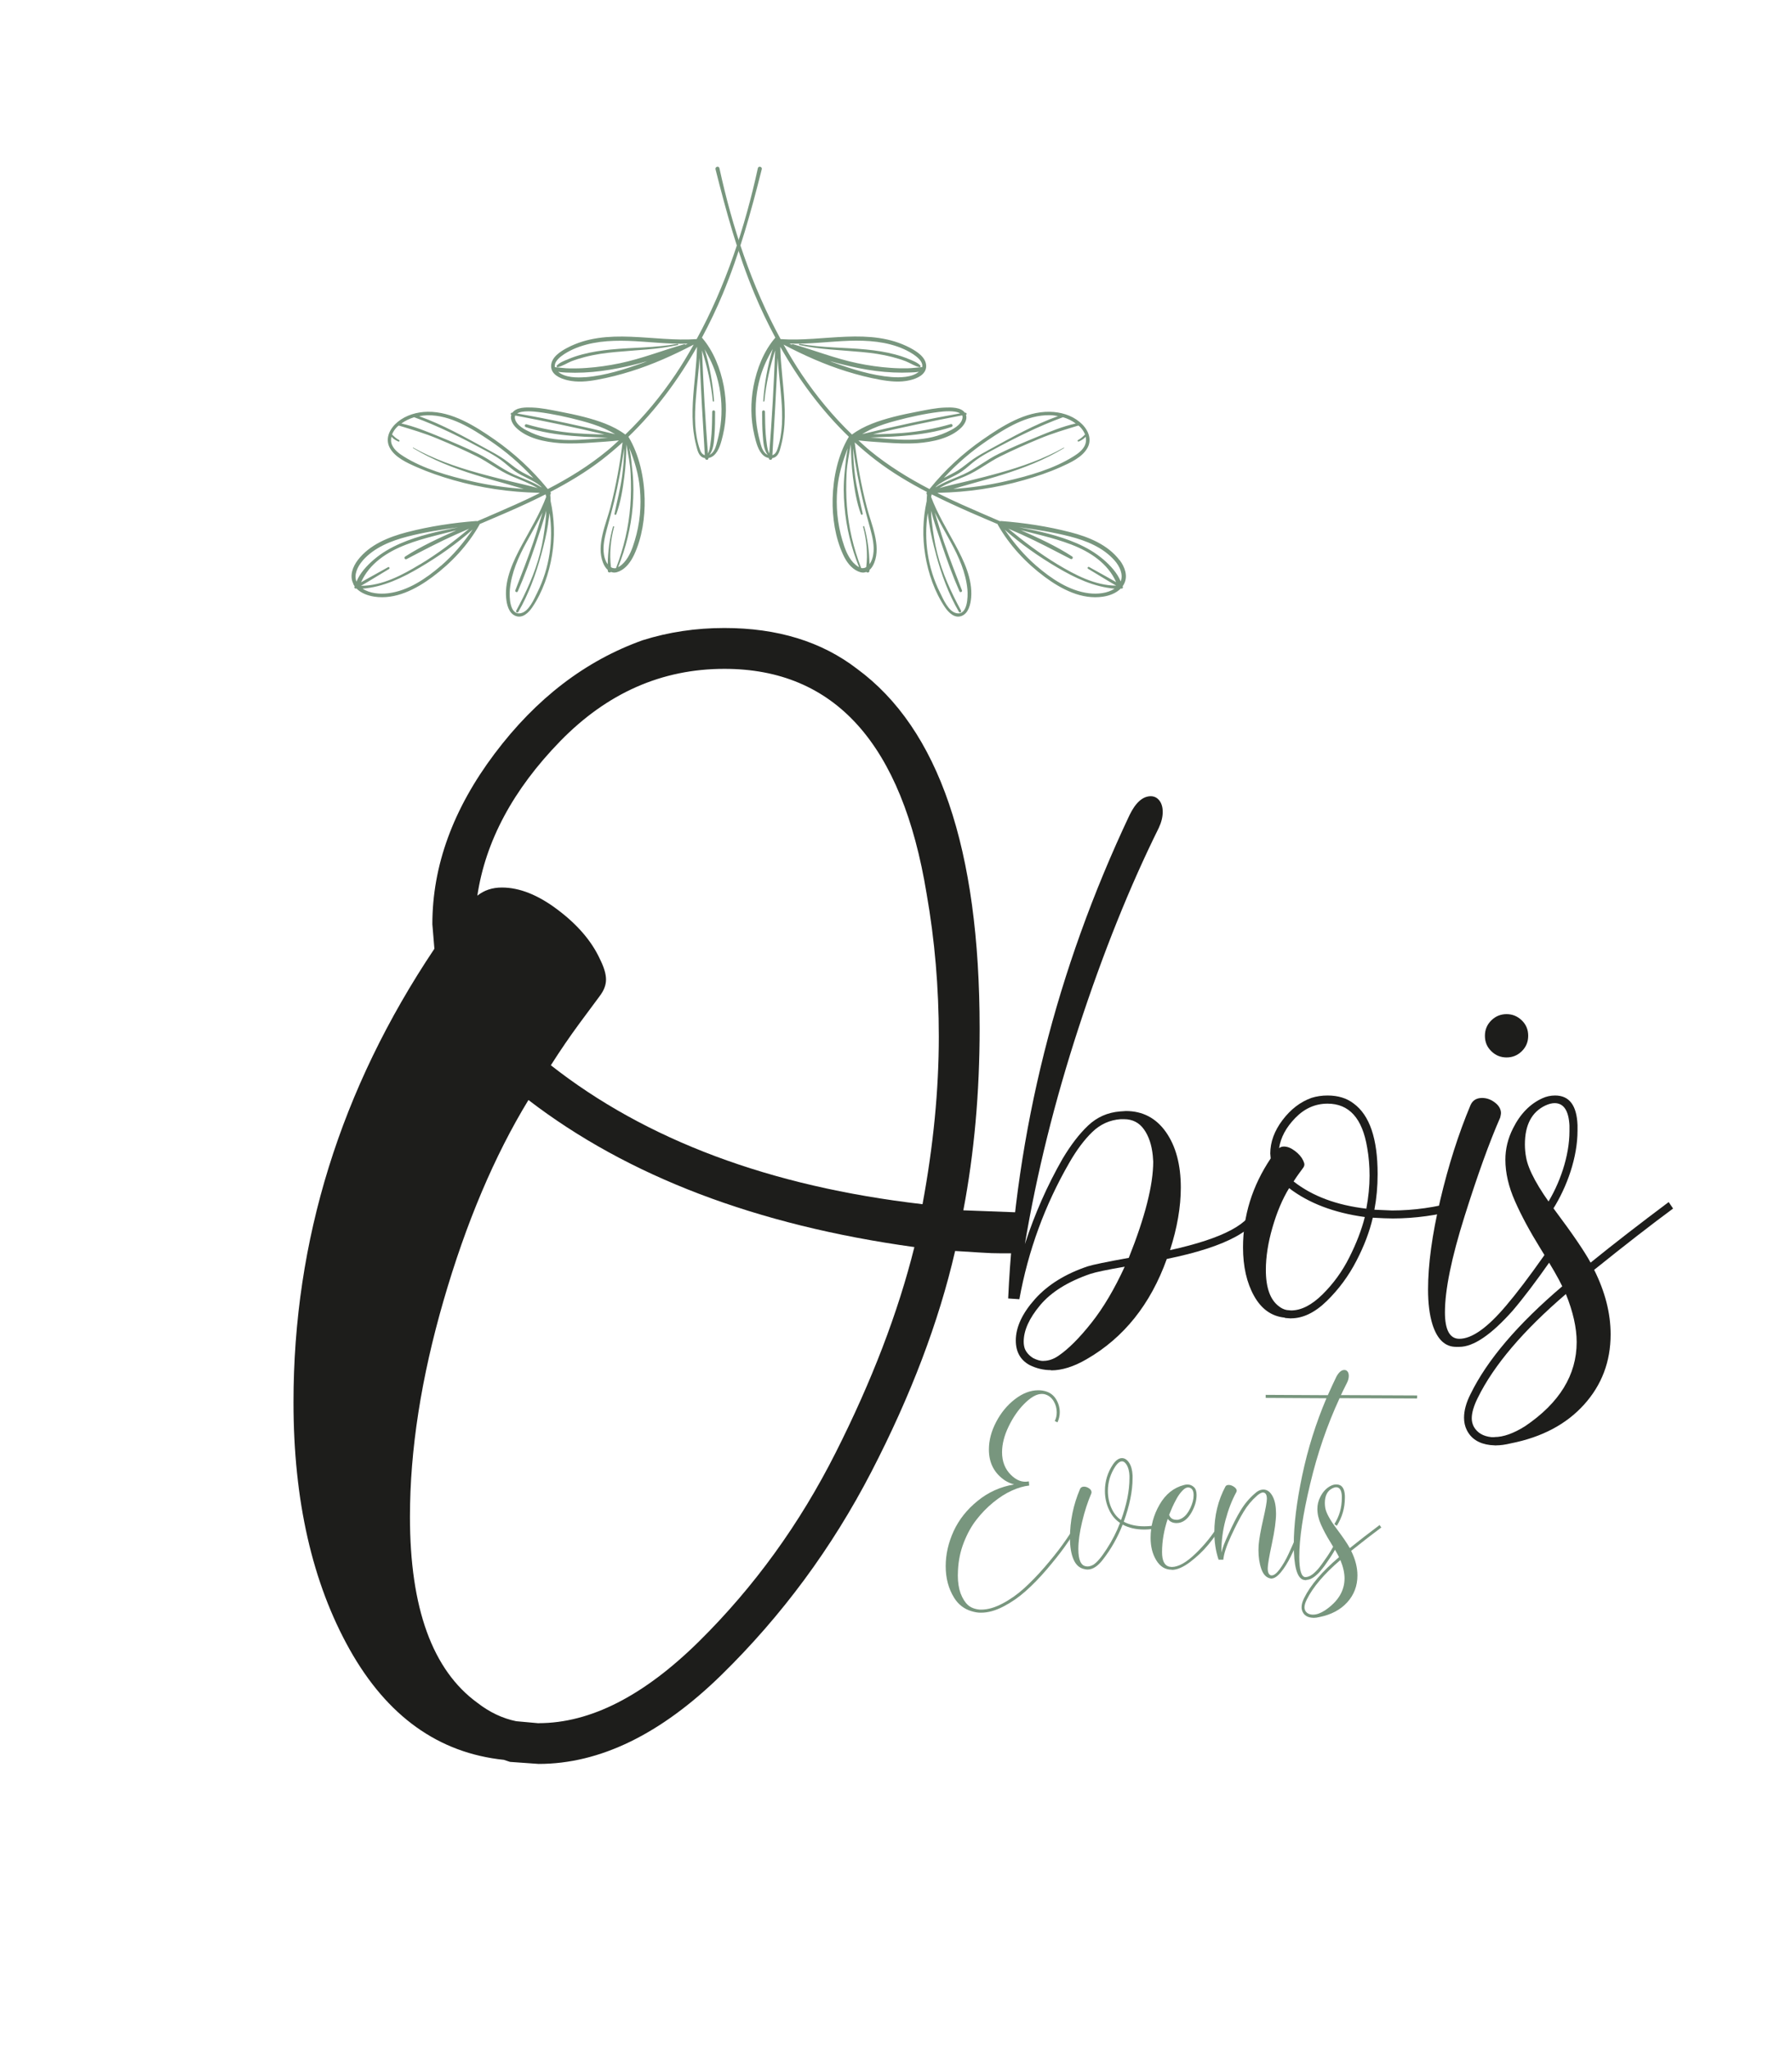 <?xml version="1.0" encoding="UTF-8" standalone="yes"?>
<svg id="Calque_1" xmlns="http://www.w3.org/2000/svg" viewBox="0 0 211.13 241.31">
  <defs>
    <style>.cls-1{fill:#1d1d1b;}.cls-2{fill:#78967e;}</style>
  </defs>
  <g>
    <path class="cls-2" d="m41.61,68.75c.05.1.11.2.18.29-.11.13.02.33.19.25,0,0,0,0,.01,0,.54.56,1.35.85,2.11.97,2.49.38,4.91-.88,6.85-2.32,2.22-1.65,4.19-3.75,5.55-6.17.01-.02,0-.04,0-.05,1.06-.46,2.13-.91,3.19-1.37,1.55-.67,3.08-1.38,4.59-2.14.03.1.05.2.07.3-.74,1.97-1.85,3.79-2.85,5.64-1.01,1.87-2.05,4.04-1.87,6.22.06.78.3,1.87,1.15,2.17.81.29,1.5-.4,1.92-1.01,1.23-1.81,1.99-4.02,2.34-6.16.35-2.12.29-4.28-.17-6.37,0-.25-.01-.48-.04-.72.02-.05.05-.11.06-.16.03-.08-.01-.14-.07-.18,2.12-1.1,4.17-2.32,6.07-3.78.85-.66,1.67-1.35,2.46-2.07-.31,2.57-.78,5.13-1.43,7.64-.52,1.99-1.69,4.46-.88,6.52.14.36.33.66.57.87,0,.03,0,.06,0,.09,0,.22.25.25.37.14.28.11.6.1.98-.07.83-.37,1.37-1.15,1.75-1.95.94-2.02,1.29-4.39,1.24-6.6-.06-2.47-.62-5.16-1.91-7.3,3.21-3.09,5.88-6.71,8.08-10.59-.04,2.18-.37,4.34-.49,6.51-.06,1.16-.06,2.32.08,3.47.07.52.16,1.03.29,1.54.11.41.2.92.48,1.26.16.2.37.3.59.33,0,0,0,0,0,.01.02.25.41.25.39,0,0,0,0-.01,0-.02.22-.04.43-.14.61-.28.66-.54.91-1.63,1.1-2.41.45-1.89.46-3.88.1-5.79-.39-2.02-1.2-4.12-2.57-5.7.9-1.68,1.72-3.39,2.45-5.14,1.98-4.76,3.34-9.7,4.6-14.69.08-.3-.39-.42-.46-.13-1.51,6.93-3.79,13.87-7.21,20.13-5.04.37-10.57-1.45-15.27,1.04-.79.42-1.86,1.1-1.88,2.12-.02,1.02,1.07,1.48,1.91,1.68,1.17.28,2.39.16,3.55-.06,1.33-.24,2.64-.58,3.93-.98,2.57-.8,5.03-1.91,7.41-3.15-.68,1.2-1.38,2.38-2.15,3.52-1.72,2.55-3.69,4.94-5.91,7.07-1.39-1.05-3.2-1.64-4.85-2.07-.97-.25-1.95-.45-2.93-.64-1.05-.2-2.11-.43-3.18-.47-.71-.03-1.87-.05-2.34.61-.01,0-.02,0-.03,0-.16-.03-.23.2-.1.25-.17.53.17,1.12.55,1.5,1.28,1.27,3.41,1.7,5.14,1.83,1.27.09,2.55.03,3.82-.06,1.05-.07,2.11-.14,3.16-.26-.45.41-.88.82-1.35,1.2-2.17,1.79-4.54,3.25-7.02,4.53-1.82-2.24-3.92-4.19-6.29-5.84-2.28-1.58-4.99-3.3-7.87-3.26-1.26.02-2.54.39-3.52,1.19-.88.72-1.52,1.88-.97,2.99.59,1.18,2.08,1.84,3.22,2.34,1.4.62,2.86,1.11,4.32,1.53,3.26.93,6.63,1.42,10.02,1.49.05.01.1.02.15.03-.94.47-1.9.92-2.86,1.35-1.5.67-3.01,1.32-4.52,1.97-.03,0-.04-.03-.08-.03-2.74.21-5.53.63-8.19,1.32-2.15.56-4.42,1.47-5.8,3.29-.6.79-1,1.85-.52,2.79Zm41.39-27.66c.6,1.04,1.12,2.11,1.46,3.29.47,1.63.64,3.35.5,5.05-.07.85-.23,1.7-.45,2.52-.12.45-.24.98-.56,1.34-.1.11-.23.21-.36.28.47-.62.52-1.5.58-2.25.08-.94.08-1.89.08-2.83,0-.22-.34-.22-.34,0-.01.86-.02,1.73-.08,2.59-.03.42-.08.84-.14,1.26-.05.36-.11.74-.28,1.07-.32-4.04-.54-8.1-.7-12.15.62,1.94,1.07,3.93,1.27,5.96,0,.09.15.09.15,0-.15-2.08-.52-4.14-1.12-6.13Zm.04,12.51c-.31-.1-.47-.35-.58-.67-.66-1.87-.63-3.97-.48-5.93.12-1.62.34-3.23.44-4.85.17,3.82.38,7.63.62,11.45Zm-14.07-9.19c-.98.08-2.4.07-3.21-.63.31.06.64.07.94.09.69.03,1.38.03,2.07,0,1.37-.06,2.73-.25,4.07-.51,1.13-.22,2.28-.5,3.41-.83-.15.06-.3.12-.45.18-2.19.77-4.52,1.53-6.84,1.71Zm11.79-3.82s-.09-.07-.16-.05c-2.55.72-4.99,1.7-7.59,2.24-1.3.27-2.61.46-3.93.55-.65.05-1.31.06-1.97.05-.59,0-1.15-.1-1.73-.14-.21-.93,1.48-1.81,2.14-2.11,2.01-.91,4.29-1.06,6.47-.99,2.34.08,4.68.4,7.03.33-.09.04-.18.08-.26.12Zm-5.37,16.97c.19,2.04,0,4.11-.6,6.08-.27.91-.61,1.87-1.26,2.59-.16.18-.34.34-.55.47-.06.04-.11.07-.16.09.93-2.28,1.51-4.66,1.72-7.12.11-1.33.12-2.67-.01-4-.1-.96-.19-1.96-.38-2.91.62,1.54,1.09,3.1,1.24,4.79Zm-2.78,2.99c.51-1.38.75-2.9.94-4.36.17-1.28.23-2.56.25-3.85.2,1.14.45,2.27.5,3.44.06,1.26.06,2.54-.04,3.8-.19,2.5-.78,4.98-1.68,7.32-.14.03-.28.02-.47-.04-.05-.02-.09-.06-.13-.08-.19-1.58-.04-3.2.37-4.73.02-.09-.11-.12-.13-.04-.41,1.45-.59,2.94-.62,4.44-.24-.32-.38-.74-.44-1.13-.17-1.02.09-2.08.35-3.06.29-1.07.59-2.14.85-3.22.49-2.06.87-4.14,1.17-6.24,0,1.08-.09,2.16-.23,3.22-.2,1.52-.6,2.97-.9,4.47-.03.14.16.19.21.06Zm-10.05-9.62c-.68-.31-1.73-.82-1.89-1.64-.03-.14-.01-.26.03-.36,3.52.67,7.03,1.39,10.51,2.22-.24,0-.49,0-.73,0-.91-.03-1.82-.07-2.73-.14-1.94-.16-3.83-.5-5.7-1.05-.22-.06-.31.27-.09.34,1.76.59,3.64.87,5.49,1.03.94.08,1.89.13,2.84.16.44.01.89.04,1.34.05-3.06.22-6.19.71-9.06-.6Zm-1.63-2.24c.6-.39,2.04-.23,2.5-.17,1.69.21,3.41.59,5.06,1.03.93.25,1.86.54,2.75.93.43.19.84.41,1.24.65-3.83-.92-7.67-1.76-11.55-2.44Zm3.64,12.98c.06-.41.12-.83.18-1.26.47,3.18,0,6.45-1.44,9.35-.39.78-.98,2.22-1.92,2.44-1.37.32-1.39-1.97-1.32-2.77.18-1.99,1.03-3.89,1.98-5.62.63-1.15,1.29-2.29,1.87-3.47-.35,1.17-.68,2.34-1.08,3.49-.65,1.92-1.4,3.81-2.13,5.7-.06.16.22.28.29.12.81-1.84,1.49-3.73,2.13-5.63.43-1.27.87-2.57,1.23-3.88-.02.43-.04.86-.09,1.28-.14,1.24-.33,2.49-.64,3.7-.61,2.39-1.64,4.62-2.81,6.79-.09.16.15.3.25.14,1.22-2.11,2.07-4.44,2.71-6.79.32-1.19.62-2.38.8-3.6Zm-14.2-12.77c2.69-.04,5.19,1.53,7.34,2.98,1.87,1.26,3.6,2.74,5.13,4.41-.56-.3-1.15-.56-1.68-.9-.62-.4-1.17-.89-1.77-1.31-.65-.45-1.35-.83-2.04-1.2-2.6-1.42-5.18-2.87-7.97-3.87.33-.06.65-.1.98-.11Zm-1.7,3.87c2.31,1.39,4.74,2.34,7.3,3.14,1.27.4,2.55.75,3.83,1.11.63.18,1.27.37,1.91.56-2.07-.15-4.13-.44-6.15-.91-2.72-.63-5.65-1.44-8.03-2.94-.51-.32-1.04-.72-1.31-1.27-.17-.34-.18-.69-.1-1.03.09.09.18.18.28.26.17.12.34.22.53.3.05.02.1.01.13-.04.03-.04.01-.11-.04-.13-.17-.09-.33-.2-.48-.33-.12-.11-.24-.21-.35-.33.13-.33.34-.64.6-.9.06-.06.13-.1.19-.15,1.54.47,3.06.91,4.56,1.54,1.56.65,3.11,1.33,4.62,2.08,1.4.7,2.62,1.69,4.06,2.31,1.06.46,2.16.85,3.14,1.44-1.07-.32-2.2-.54-3.27-.81-1.29-.32-2.58-.64-3.86-1-2.58-.72-5.2-1.64-7.54-2.96-.04-.02-.07.03-.03.05Zm11.87,3.1c-1.48-.67-2.74-1.72-4.2-2.44-1.48-.72-3-1.37-4.52-1.99-1.46-.6-2.98-1.23-4.53-1.57.45-.33.97-.57,1.5-.74,2.89,1.05,5.65,2.44,8.35,3.9.64.34,1.27.7,1.86,1.12.57.42,1.08.92,1.66,1.33.97.69,2.14,1.01,3.04,1.78.04.05.09.1.13.15-1.02-.66-2.18-1.04-3.3-1.54Zm-8.6,10.76c-1.74,1.5-3.86,2.94-6.19,3.23-1.01.12-2.16.03-3.03-.54,2.46-.21,4.64-1.25,6.76-2.5,2.2-1.3,4.3-2.77,6.21-4.47-1.08,1.57-2.29,3.03-3.74,4.28Zm-2.45-.18c-2.07,1.26-4.47,2.54-6.96,2.53.47-.26.93-.54,1.39-.82.64-.39,1.28-.78,1.92-1.16.13-.08.01-.29-.12-.21l-1.96,1.09c-.41.23-.82.45-1.22.69.98-2.22,3.06-3.57,5.29-4.43,1.08-.42,2.19-.74,3.31-1.03.87-.22,1.75-.45,2.63-.66-2.06.92-4.15,1.87-6.04,3.09-.18.12-.02.4.17.3,1.91-1,3.8-2,5.77-2.88.53-.24,1.06-.47,1.6-.7-1.83,1.53-3.74,2.97-5.78,4.2Zm-6.77-.43c1.35-1.54,3.33-2.33,5.27-2.83,1.96-.51,3.97-.82,5.99-1.09-2.31.46-4.62.95-6.79,1.89-1.14.49-2.23,1.12-3.17,1.93-.79.68-1.62,1.57-2.02,2.57-.32-.8.1-1.75.72-2.46Z"/>
    <path class="cls-2" d="m65.73,43.23c.55-.12,1.07-.48,1.6-.69.52-.2,1.04-.36,1.58-.5,1.19-.31,2.41-.48,3.63-.59,2.45-.23,4.91-.29,7.32-.82.09-.02.05-.16-.04-.14-2.6.48-5.25.41-7.87.67-1.12.11-2.24.28-3.34.57-.57.15-1.12.33-1.66.56-.46.19-.99.38-1.34.75-.08.09,0,.22.11.19Z"/>
    <path class="cls-2" d="m131.9,65.96c-1.38-1.82-3.65-2.74-5.8-3.29-2.66-.69-5.45-1.11-8.19-1.32-.04,0-.05.02-.08.03-1.51-.65-3.02-1.3-4.52-1.97-.96-.43-1.92-.88-2.86-1.35.05-.01.1-.02.15-.03,3.39-.07,6.76-.56,10.02-1.49,1.47-.42,2.93-.91,4.32-1.53,1.13-.51,2.62-1.16,3.22-2.34.56-1.11-.09-2.27-.97-2.99-.98-.81-2.26-1.17-3.52-1.19-2.88-.05-5.59,1.68-7.87,3.26-2.37,1.64-4.48,3.6-6.29,5.84-2.48-1.29-4.85-2.75-7.02-4.53-.47-.38-.9-.8-1.35-1.2,1.05.12,2.11.19,3.16.26,1.27.09,2.54.15,3.82.06,1.72-.13,3.86-.56,5.14-1.83.38-.38.73-.97.55-1.5.14-.06.07-.28-.1-.25-.01,0-.02,0-.03,0-.47-.66-1.63-.64-2.34-.61-1.07.04-2.13.27-3.18.47-.98.19-1.97.39-2.93.64-1.64.43-3.46,1.02-4.85,2.07-2.22-2.13-4.19-4.52-5.91-7.07-.77-1.14-1.47-2.32-2.15-3.52,2.38,1.25,4.84,2.35,7.41,3.15,1.29.4,2.6.74,3.93.98,1.17.21,2.39.34,3.55.06.84-.2,1.92-.66,1.91-1.68-.02-1.02-1.09-1.7-1.88-2.12-4.71-2.5-10.23-.68-15.27-1.04-3.42-6.26-5.7-13.2-7.21-20.13-.07-.3-.53-.17-.46.13,1.26,4.99,2.61,9.93,4.6,14.69.73,1.75,1.55,3.46,2.45,5.14-1.37,1.57-2.18,3.67-2.57,5.7-.36,1.9-.35,3.9.1,5.79.19.79.44,1.87,1.1,2.41.17.14.39.24.61.28,0,0,0,.01,0,.02-.02.25.38.25.39,0,0,0,0,0,0-.01.22-.03.43-.14.59-.33.28-.34.37-.85.48-1.26.13-.51.22-1.02.29-1.54.15-1.15.14-2.32.08-3.47-.12-2.18-.45-4.34-.49-6.51,2.2,3.89,4.87,7.5,8.08,10.59-1.29,2.14-1.85,4.82-1.91,7.3-.05,2.21.3,4.58,1.24,6.6.37.8.92,1.58,1.75,1.95.38.17.7.18.98.07.12.12.36.09.37-.14,0-.03,0-.06,0-.09.24-.21.43-.51.57-.87.81-2.06-.37-4.53-.88-6.52-.65-2.51-1.12-5.07-1.43-7.64.79.72,1.61,1.42,2.46,2.07,1.9,1.46,3.95,2.68,6.07,3.78-.06.04-.1.09-.07.18.02.06.04.11.06.16-.02.24-.04.48-.04.72-.46,2.09-.52,4.25-.17,6.37.35,2.14,1.11,4.35,2.34,6.16.42.61,1.11,1.3,1.92,1.01.84-.3,1.08-1.39,1.15-2.17.18-2.19-.86-4.35-1.87-6.22-1-1.85-2.11-3.66-2.85-5.64.03-.1.05-.2.07-.3,1.51.76,3.04,1.46,4.59,2.14,1.06.46,2.12.92,3.19,1.37,0,.02,0,.03,0,.05,1.36,2.42,3.32,4.52,5.55,6.17,1.94,1.44,4.36,2.7,6.85,2.32.75-.11,1.56-.41,2.11-.97,0,0,0,0,.01,0,.17.09.3-.12.19-.25.07-.09.13-.19.18-.29.48-.95.07-2.01-.52-2.79Zm-41.99-18.74c0,.09.14.09.15,0,.2-2.04.65-4.02,1.27-5.96-.16,4.05-.38,8.11-.7,12.15-.17-.33-.23-.71-.28-1.07-.06-.42-.11-.84-.14-1.26-.06-.86-.07-1.73-.08-2.59,0-.22-.34-.22-.34,0,0,.95,0,1.89.08,2.83.06.75.11,1.63.58,2.25-.14-.07-.26-.16-.36-.28-.32-.35-.44-.89-.56-1.34-.22-.83-.38-1.67-.45-2.52-.14-1.69.03-3.42.5-5.05.34-1.18.86-2.25,1.46-3.29-.61,1.99-.97,4.05-1.12,6.13Zm1.71-5.07c.11,1.62.32,3.23.44,4.85.15,1.95.18,4.05-.48,5.93-.11.32-.28.57-.58.67.24-3.82.45-7.63.62-11.45Zm6.6.55c-.15-.05-.3-.12-.45-.18,1.14.32,2.28.6,3.41.83,1.34.27,2.7.45,4.07.51.69.03,1.38.03,2.07,0,.3-.01.63-.02.94-.09-.8.69-2.23.7-3.21.63-2.32-.18-4.66-.93-6.84-1.71Zm-5.21-2.24c2.34.08,4.69-.25,7.03-.33,2.18-.07,4.46.08,6.47.99.66.3,2.35,1.18,2.14,2.11-.58.04-1.15.13-1.73.14-.66.01-1.31,0-1.97-.05-1.32-.09-2.63-.28-3.93-.55-2.6-.54-5.04-1.52-7.59-2.24-.07-.02-.12.01-.16.05-.09-.04-.18-.08-.26-.12Zm6.88,12.3c-.2.96-.29,1.96-.38,2.91-.14,1.33-.13,2.66-.01,4,.21,2.46.79,4.84,1.72,7.12-.05-.03-.11-.06-.16-.09-.2-.13-.38-.3-.55-.47-.65-.72-.99-1.68-1.26-2.59-.59-1.97-.78-4.04-.6-6.08.15-1.69.63-3.25,1.24-4.79Zm1.75,7.72c-.31-1.49-.7-2.95-.9-4.47-.14-1.07-.22-2.15-.23-3.22.3,2.1.68,4.18,1.17,6.24.26,1.08.56,2.15.85,3.22.26.98.52,2.04.35,3.06-.06.39-.2.81-.44,1.13-.03-1.5-.21-2.98-.62-4.44-.02-.09-.16-.05-.13.04.41,1.53.56,3.15.37,4.73-.05.02-.08.06-.13.08-.19.06-.33.07-.47.04-.91-2.34-1.49-4.82-1.68-7.32-.1-1.26-.1-2.53-.04-3.8.06-1.17.3-2.29.5-3.44.03,1.29.09,2.57.25,3.85.19,1.45.43,2.98.94,4.36.05.13.24.08.21-.06Zm.79-8.96c.45-.01.9-.04,1.34-.05.95-.03,1.89-.07,2.84-.16,1.85-.16,3.72-.44,5.49-1.03.22-.07.13-.41-.09-.34-1.87.55-3.76.89-5.7,1.05-.91.07-1.82.12-2.73.14-.24,0-.49,0-.73,0,3.48-.82,6.99-1.55,10.51-2.22.05.1.06.22.03.36-.16.82-1.21,1.33-1.89,1.64-2.87,1.31-6,.82-9.06.6Zm-.86-.4c.4-.23.81-.46,1.24-.65.89-.39,1.81-.68,2.75-.93,1.65-.44,3.36-.82,5.06-1.03.47-.06,1.9-.22,2.5.17-3.88.68-7.72,1.52-11.55,2.44Zm8.7,14.14c.63,2.35,1.48,4.68,2.71,6.79.09.16.33.02.25-.14-1.17-2.16-2.2-4.39-2.81-6.79-.31-1.21-.49-2.46-.64-3.7-.05-.42-.07-.85-.09-1.28.35,1.31.8,2.61,1.23,3.88.64,1.9,1.32,3.79,2.13,5.63.07.16.35.04.29-.12-.73-1.89-1.47-3.78-2.13-5.7-.39-1.15-.72-2.33-1.08-3.49.58,1.18,1.24,2.32,1.87,3.47.95,1.73,1.8,3.63,1.98,5.62.07.8.04,3.09-1.32,2.77-.94-.22-1.53-1.66-1.92-2.44-1.45-2.91-1.91-6.18-1.44-9.35.05.43.12.86.18,1.26.18,1.22.47,2.41.8,3.6Zm14.39-16.26c-2.79,1-5.38,2.46-7.97,3.87-.69.38-1.39.75-2.04,1.2-.6.42-1.15.91-1.77,1.31-.53.34-1.12.6-1.68.9,1.53-1.67,3.26-3.15,5.13-4.41,2.15-1.45,4.66-3.02,7.34-2.98.33,0,.66.05.98.11Zm.68,3.71c-2.34,1.32-4.96,2.24-7.54,2.96-1.28.36-2.57.68-3.86,1-1.07.27-2.2.49-3.27.81.99-.59,2.08-.99,3.14-1.44,1.44-.62,2.66-1.62,4.06-2.31,1.51-.75,3.06-1.43,4.62-2.08,1.49-.62,3.02-1.07,4.56-1.54.06.05.13.09.19.15.26.26.47.57.6.9-.11.12-.23.22-.35.33-.15.13-.31.24-.48.33-.05.03-.06.09-.04.13.03.05.09.06.13.04.19-.08.37-.18.53-.3.1-.07.19-.16.28-.26.08.33.06.68-.1,1.03-.27.56-.8.95-1.31,1.27-2.38,1.5-5.31,2.32-8.03,2.94-2.02.47-4.08.76-6.15.91.64-.19,1.28-.39,1.91-.56,1.28-.36,2.56-.71,3.83-1.11,2.56-.8,5-1.75,7.3-3.14.03-.02,0-.07-.03-.05Zm-15.14,4.7c.04-.05.09-.1.13-.15.9-.77,2.07-1.09,3.04-1.78.58-.41,1.08-.91,1.66-1.33.59-.43,1.22-.78,1.86-1.12,2.7-1.46,5.46-2.84,8.35-3.9.54.16,1.05.4,1.5.74-1.55.34-3.07.97-4.53,1.57-1.52.62-3.04,1.27-4.52,1.99-1.46.71-2.72,1.77-4.2,2.44-1.11.5-2.27.88-3.3,1.54Zm8.15,4.94c1.91,1.7,4,3.17,6.21,4.47,2.12,1.25,4.3,2.28,6.76,2.5-.87.56-2.03.66-3.03.54-2.34-.29-4.45-1.73-6.19-3.23-1.45-1.25-2.67-2.71-3.74-4.28Zm.42-.11c.53.23,1.07.46,1.6.7,1.96.89,3.86,1.89,5.77,2.88.2.1.36-.18.17-.3-1.89-1.23-3.98-2.18-6.04-3.09.88.21,1.76.44,2.63.66,1.12.29,2.23.62,3.31,1.03,2.23.86,4.31,2.21,5.29,4.43-.4-.23-.81-.46-1.22-.69l-1.96-1.09c-.14-.08-.26.13-.12.21.64.39,1.28.78,1.92,1.16.46.28.92.56,1.39.82-2.49,0-4.88-1.28-6.96-2.53-2.04-1.24-3.95-2.68-5.78-4.2Zm13.27,6.23c-.4-1-1.23-1.89-2.02-2.57-.94-.81-2.03-1.44-3.17-1.93-2.17-.94-4.48-1.43-6.79-1.89,2.01.27,4.02.59,5.99,1.09,1.94.5,3.91,1.29,5.27,2.83.62.71,1.04,1.66.72,2.46Z"/>
    <path class="cls-2" d="m108.31,43.23c-.55-.12-1.07-.48-1.6-.69-.52-.2-1.04-.36-1.58-.5-1.19-.31-2.41-.48-3.63-.59-2.45-.23-4.91-.29-7.32-.82-.09-.02-.05-.16.04-.14,2.6.48,5.25.41,7.87.67,1.12.11,2.24.28,3.34.57.57.15,1.12.33,1.66.56.46.19.99.38,1.34.75.08.09,0,.22-.11.19Z"/>
  </g>
  <g>
    <path class="cls-1" d="m123.83,161.34c-.88,0-1.73-.2-2.55-.61-1.07-.6-1.6-1.56-1.6-2.88,0-1.57.76-3.2,2.27-4.89,1.51-1.68,3.59-2.97,6.23-3.85.6-.19,2.2-.52,4.81-.99,1.92-4.81,2.88-8.59,2.88-11.33l-.05-.71c-.13-1.26-.47-2.29-1.04-3.09s-1.35-1.2-2.36-1.2h-.38c-1.29.09-2.41.6-3.35,1.51-.94.91-1.84,2.11-2.69,3.59-2.89,5-4.86,10.37-5.9,16.1l-1.32-.09c.91-19.7,5.68-38.67,14.3-56.92.72-1.48,1.56-2.22,2.5-2.22.41,0,.75.17,1.01.5s.4.78.4,1.35c0,.6-.16,1.23-.47,1.89-3.43,6.92-6.57,14.74-9.42,23.46-2.85,8.72-4.96,17.23-6.35,25.54,1.16-3.56,2.64-6.91,4.44-10.05.98-1.64,1.98-2.94,3.02-3.92s2.28-1.53,3.73-1.65l.71-.05c1.98,0,3.56.83,4.72,2.48,1.16,1.65,1.75,3.83,1.75,6.54,0,2.27-.42,4.72-1.27,7.36,6.29-1.38,9.61-3.16,9.96-5.33l.94.19c-.44,2.67-4.2,4.74-11.28,6.18-1.92,5.35-5.07,9.28-9.44,11.8-1.51.88-2.91,1.32-4.2,1.32Zm-.9-1.09c.6,0,1.2-.2,1.79-.61,1.16-.79,2.45-2.08,3.87-3.87,1.42-1.79,2.72-4,3.92-6.61-2.05.35-3.4.63-4.06.85-2.64.91-4.61,2.14-5.9,3.68-1.29,1.54-1.94,2.97-1.94,4.3,0,.31.05.6.14.85.19.44.52.8.99,1.09.44.22.83.33,1.18.33Z"/>
    <path class="cls-1" d="m152.11,155.25l-.66-.05-.14-.05c-1.51-.16-2.7-1.01-3.56-2.55s-1.3-3.45-1.3-5.71c0-3.74,1.09-7.24,3.26-10.48l-.05-.57c0-1.35.48-2.67,1.44-3.94.96-1.27,2.1-2.15,3.42-2.62.6-.19,1.23-.28,1.89-.28,1.23,0,2.25.31,3.07.94,1.89,1.38,2.83,4.15,2.83,8.31,0,1.48-.13,2.88-.38,4.2l2.08.09c2.55,0,5.13-.36,7.74-1.09l.28.94c-2.67.72-5.32,1.09-7.93,1.09-.57,0-1.35-.03-2.36-.09-.38,1.64-1.02,3.34-1.94,5.1-.91,1.76-2.07,3.33-3.47,4.7s-2.81,2.05-4.22,2.05Zm0-.94c1.2,0,2.43-.63,3.71-1.89,1.27-1.26,2.33-2.71,3.16-4.37.83-1.65,1.44-3.23,1.82-4.74-3.65-.5-6.62-1.64-8.92-3.4-.79,1.29-1.44,2.83-1.96,4.63-.52,1.79-.78,3.46-.78,5,0,2.11.52,3.54,1.56,4.3.28.22.58.36.9.42l.52.05Zm8.87-11.99c.25-1.35.38-2.64.38-3.87,0-1.13-.09-2.23-.28-3.3-.57-3.46-2.12-5.19-4.67-5.19-1.45,0-2.71.56-3.8,1.68-1.09,1.12-1.72,2.3-1.91,3.56.16-.13.35-.19.57-.19.41,0,.84.17,1.3.52s.78.72.97,1.13c.09.19.14.35.14.47s-.05.25-.14.38-.25.34-.47.64-.44.62-.66.97c2.2,1.73,5.07,2.8,8.59,3.21Z"/>
    <path class="cls-1" d="m171.93,158.6h-.38c-1.29,0-2.22-.88-2.78-2.64-.35-1.13-.52-2.5-.52-4.11,0-2.96.48-6.47,1.44-10.55.96-4.07,2.15-7.8,3.56-11.16.25-.57.71-.85,1.37-.85.53,0,1.04.18,1.51.54s.71.78.71,1.25c0,.09-.03.27-.09.52-1.26,2.86-2.66,6.74-4.2,11.63-1.54,4.89-2.31,8.66-2.31,11.3,0,2.08.57,3.12,1.7,3.12,1.48,0,3.32-1.31,5.52-3.92,1.26-1.48,2.72-3.41,4.39-5.78,1.67-2.38,1.1-1.33,2.17-3.12l.8.47c-1.04,1.79-.46.76-2.15,3.17s-3.17,4.37-4.46,5.88c-2.52,2.83-4.61,4.25-6.28,4.25Zm3.78-34.81c.5.49,1.1.73,1.79.73s1.29-.24,1.79-.73.76-1.09.76-1.82-.25-1.33-.76-1.82-1.1-.73-1.79-.73-1.29.24-1.79.73c-.5.49-.76,1.09-.76,1.82s.25,1.33.76,1.82Z"/>
    <path class="cls-1" d="m176.27,170.21l-.71-.05c-1.32-.16-2.23-.74-2.74-1.75-.22-.44-.33-.93-.33-1.46,0-.85.25-1.78.76-2.78,1.95-4,5.55-8.23,10.81-12.7-.41-.88-1.25-2.34-2.53-4.39-1.27-2.05-2.29-3.93-3.04-5.64-.76-1.71-1.13-3.34-1.13-4.89,0-1.26.3-2.49.9-3.68.85-1.7,2-2.88,3.45-3.54.47-.22.98-.33,1.51-.33,1.67,0,2.55,1.16,2.64,3.49v.66c0,3.12-1.22,6.58-2.89,9.23l-.76-.52c1.54-2.42,2.7-5.7,2.7-8.66v-.66c-.09-1.76-.68-2.64-1.75-2.64-.31,0-.68.09-1.09.28-1.6.76-2.41,2.28-2.41,4.58,0,.53.05,1.04.14,1.51.25,1.48,1.4,3.59,3.45,6.32,2.05,2.74,3.43,4.77,4.15,6.09,2.8-2.27,5.87-4.64,9.2-7.13l.52.76c-2.52,1.86-5.62,4.26-9.3,7.22,1.29,2.58,1.94,5.11,1.94,7.6,0,3.21-1.05,5.97-3.14,8.28-2.09,2.31-4.96,3.83-8.61,4.55-.66.16-1.24.24-1.75.24Zm-.19-.99c1.04,0,2.23-.42,3.59-1.27,4.06-2.74,6.09-6.04,6.09-9.91,0-1.67-.42-3.56-1.27-5.66-5.03,4.31-8.5,8.39-10.38,12.22-.47.94-.71,1.75-.71,2.41,0,.35.08.68.24.99.41.72,1.1,1.13,2.08,1.23h.38Z"/>
  </g>
  <g>
    <path class="cls-2" d="m115.65,189.9h-.18c-.29,0-.63-.06-1.03-.18-.86-.26-1.54-.79-2.03-1.58-.66-1.07-.99-2.3-.99-3.71s.32-2.78.94-4.14c.63-1.36,1.57-2.54,2.83-3.56,1.25-1.02,2.68-1.66,4.29-1.93-.37-.1-.73-.25-1.08-.47-1.26-.85-1.89-2.06-1.89-3.64,0-1.07.28-2.15.85-3.24.57-1.09,1.31-1.99,2.22-2.69s1.83-1.05,2.75-1.05c.34,0,.67.05.99.16.48.17.86.48,1.13.94s.41.95.41,1.49c0,.41-.09.8-.27,1.19l-.32-.16c.16-.3.23-.64.23-1.03,0-.47-.12-.9-.35-1.29-.23-.39-.55-.66-.96-.8-.13-.05-.28-.07-.45-.07l-.22.02c-.54.07-1.16.46-1.85,1.15s-1.31,1.58-1.83,2.65c-.52,1.07-.78,2.09-.78,3.05,0,1.09.35,1.99,1.06,2.68.54.53,1.1.79,1.67.79.1,0,.24-.01.43-.04l.04.49c-.65.07-1.34.27-2.06.6-.73.33-1.45.79-2.17,1.38s-1.38,1.26-1.97,2.02c-.6.76-1.09,1.65-1.5,2.69s-.63,2.12-.69,3.25l-.02.65c0,.8.11,1.5.32,2.09.23.61.52,1.07.87,1.39.35.31.82.49,1.41.54h.16c.77,0,1.6-.24,2.51-.72s1.76-1.08,2.55-1.8,1.6-1.55,2.41-2.49,1.51-1.81,2.08-2.6c.57-.79,1.09-1.57,1.57-2.34l.31.18c-.5.8-1.05,1.61-1.64,2.43s-1.3,1.7-2.12,2.66-1.65,1.8-2.46,2.52c-.81.72-1.68,1.32-2.61,1.8-.93.48-1.8.72-2.6.72Z"/>
    <path class="cls-2" d="m128.12,184.82l-.23-.02-.07-.02c-.6-.1-1.04-.47-1.33-1.13s-.43-1.51-.43-2.54c0-2,.4-3.93,1.19-5.78.08-.18.24-.27.47-.27.2,0,.4.07.59.2s.29.28.29.45c0,.06,0,.11-.02.14-.43,1.01-.8,2.13-1.09,3.37-.3,1.24-.44,2.3-.44,3.2,0,1.26.3,1.93.9,2.02l.16.02c.23,0,.46-.07.7-.2.42-.26.95-.88,1.58-1.86.64-.98,1.16-2,1.57-3.07-.55-.36-.99-.88-1.3-1.56-.32-.68-.48-1.42-.48-2.22,0-1.13.32-2.17.95-3.11.34-.49.69-.74,1.06-.74.32,0,.61.19.85.56s.37.87.4,1.49v.31c0,1.51-.35,3.22-1.04,5.13.67.36,1.48.54,2.41.54.56,0,1.09-.06,1.57-.18l.09.36c-.55.13-1.1.2-1.66.2-.96,0-1.81-.19-2.54-.58-.59,1.51-1.36,2.87-2.3,4.08-.6.8-1.21,1.21-1.84,1.21Zm3.96-5.83c.66-1.8.99-3.44.99-4.91v-.31c-.02-.49-.12-.9-.29-1.21s-.37-.48-.59-.48c-.25,0-.5.19-.76.56-.6.9-.9,1.88-.9,2.93,0,.72.14,1.39.41,2s.65,1.09,1.13,1.42Z"/>
    <path class="cls-2" d="m138.05,184.84c-.77,0-1.37-.37-1.82-1.11s-.67-1.62-.67-2.65c0-1.38.35-2.68,1.06-3.91s1.67-2,2.9-2.31c.13-.04.26-.05.4-.05.28,0,.52.1.74.3s.32.51.32.94c0,.64-.19,1.31-.58,2.02-.48.85-1.07,1.28-1.78,1.28-.46,0-.8-.17-1.04-.5-.44,1.32-.67,2.63-.67,3.92,0,1,.28,1.57.83,1.71l.31.04c.78,0,1.71-.52,2.8-1.57,1.08-1.04,1.98-2.15,2.69-3.33l.31.2c-.42.7-.93,1.4-1.53,2.12s-1.31,1.39-2.11,2c-.81.61-1.53.92-2.15.92Zm.56-5.87c.23,0,.46-.07.7-.22.36-.23.67-.61.93-1.16.26-.55.39-1.05.39-1.52,0-.58-.21-.88-.63-.92-.22,0-.44.12-.68.37s-.47.55-.68.93-.38.72-.52,1.03c-.14.32-.26.61-.37.89.12.4.41.59.86.59Z"/>
    <path class="cls-2" d="m149.84,185.9l-.11-.02c-.52-.08-.89-.46-1.12-1.12s-.34-1.4-.34-2.23l.02-.58c.06-.73.24-1.73.53-3.01.29-1.27.44-2.09.44-2.45,0-.3-.06-.51-.18-.63-.07-.07-.17-.11-.29-.11h-.05c-.18.04-.4.16-.65.38-.61.54-1.14,1.17-1.57,1.89-.44.72-.93,1.66-1.47,2.83-.55,1.18-.86,2.11-.92,2.81h-.56c-.34-1.02-.5-2.09-.5-3.22,0-1.97.44-3.77,1.31-5.4.07-.12.2-.18.38-.18.2,0,.41.07.63.22s.32.31.32.48l-.04.13c-.53.96-.95,2.06-1.28,3.29s-.49,2.49-.49,3.76v.09c.13-.55.4-1.26.81-2.12.52-1.15,1-2.11,1.47-2.87.46-.76,1.02-1.42,1.66-1.97.28-.26.55-.41.81-.45l.18-.02c.48,0,.86.29,1.15.88.24.49.36,1.15.36,1.96s-.16,2.01-.49,3.55-.49,2.5-.49,2.89c0,.5.14.78.41.83h.07c.26,0,.58-.25.94-.74s.72-1.1,1.05-1.82.62-1.36.85-1.91c.24-.55.08-1.12.21-1.49l.34.11c-.16.47-.01,1.09-.25,1.66s-.54,1.23-.91,1.97-.75,1.36-1.16,1.85-.78.74-1.12.74Z"/>
    <path class="cls-2" d="m153.91,186.08l-.18-.02s-.1-.01-.2-.04c-.73-.25-1.1-1.63-1.1-4.14,0-2.28.33-4.98.99-8.12s1.61-6.17,2.86-9.11l-7.16-.04v-.36l7.32.04c.4-.89.73-1.61,1.01-2.18.29-.53.6-.79.94-.79.16,0,.28.06.38.19s.14.3.14.51c0,.26-.07.54-.22.83-.2.4-.36.71-.47.94s-.19.4-.23.49l8.98.04-.02.36-9.12-.04c-1.45,3.13-2.61,6.49-3.46,10.07-.86,3.58-1.29,6.45-1.29,8.61,0,1.54.23,2.33.68,2.39h.07c.11,0,.24-.03.4-.09.44-.18.94-.65,1.48-1.4,1.04-1.45,1.22-1.77,2.02-3.38l.32.14c-.78,1.61-.97,1.95-2.03,3.45-.19.25-.35.45-.48.6-.12.15-.3.32-.51.5s-.44.33-.67.42c-.16.06-.31.09-.45.09Z"/>
    <path class="cls-2" d="m154.79,190.51l-.27-.02c-.5-.06-.85-.28-1.04-.67-.08-.17-.13-.35-.13-.56,0-.32.1-.68.29-1.06.74-1.52,2.12-3.14,4.12-4.84-.16-.34-.48-.89-.96-1.67-.49-.78-.87-1.5-1.16-2.15s-.43-1.27-.43-1.86c0-.48.11-.95.34-1.4.32-.65.76-1.1,1.31-1.35.18-.08.37-.13.58-.13.64,0,.97.44,1.01,1.33v.25c0,1.19-.32,2.29-.95,3.29l-.29-.2c.59-.92.88-1.95.88-3.08v-.25c-.04-.67-.26-1.01-.67-1.01-.12,0-.26.04-.41.11-.61.29-.92.87-.92,1.75,0,.2.02.4.05.58.1.56.53,1.37,1.31,2.41.78,1.04,1.31,1.82,1.58,2.32,1.07-.86,2.24-1.77,3.51-2.72l.2.29c-.96.71-2.14,1.63-3.55,2.75.49.98.74,1.95.74,2.9,0,1.22-.4,2.28-1.2,3.16-.8.88-1.89,1.46-3.29,1.74-.25.06-.47.09-.67.09Zm-.07-.38c.4,0,.85-.16,1.37-.49,1.55-1.04,2.32-2.3,2.32-3.78,0-.64-.16-1.36-.49-2.16-1.92,1.64-3.24,3.2-3.96,4.66-.18.36-.27.67-.27.92,0,.13.03.26.09.38.16.28.42.43.79.47h.14Z"/>
  </g>
  <path class="cls-1" d="m119.47,147.58c-2.89,0-1.81.05-6.94-.27-1.92,8.34-5.21,17-9.86,25.99-4.65,8.98-10.55,16.96-17.68,23.94-7.14,6.98-14.32,10.47-21.53,10.47l-3.37-.24-.72-.24c-7.7-.8-13.75-5.13-18.17-12.99-4.41-7.86-6.62-17.56-6.62-29.11,0-19.09,5.53-36.89,16.6-53.41l-.24-2.89c0-6.9,2.45-13.59,7.34-20.09,4.89-6.5,10.71-10.95,17.44-13.35,3.05-.96,6.26-1.44,9.62-1.44,6.26,0,11.47,1.6,15.64,4.81,9.62,7.06,14.44,21.17,14.44,42.35,0,7.54-.64,14.68-1.92,21.41l7.14.27m-57.18,60.12c6.1,0,12.39-3.21,18.89-9.62,6.5-6.42,11.87-13.83,16.12-22.26,4.25-8.42,7.34-16.48,9.26-24.18-18.61-2.57-33.77-8.34-45.47-17.32-4.01,6.58-7.34,14.44-9.99,23.58-2.65,9.14-3.97,17.64-3.97,25.5,0,10.75,2.65,18.05,7.94,21.9,1.44,1.12,2.97,1.84,4.57,2.17l2.65.24Zm45.23-61.11c1.28-6.9,1.92-13.47,1.92-19.73,0-5.77-.48-11.39-1.44-16.84-2.89-17.64-10.83-26.47-23.82-26.47-7.38,0-13.83,2.85-19.37,8.54-5.53,5.69-8.78,11.75-9.74,18.17.8-.64,1.76-.96,2.89-.96,2.09,0,4.29.88,6.62,2.65,2.33,1.76,3.97,3.69,4.93,5.77.48.96.72,1.76.72,2.41s-.24,1.28-.72,1.92-1.28,1.72-2.41,3.25c-1.12,1.52-2.25,3.17-3.37,4.93,11.23,8.82,25.83,14.28,43.79,16.36Z"/>
</svg>